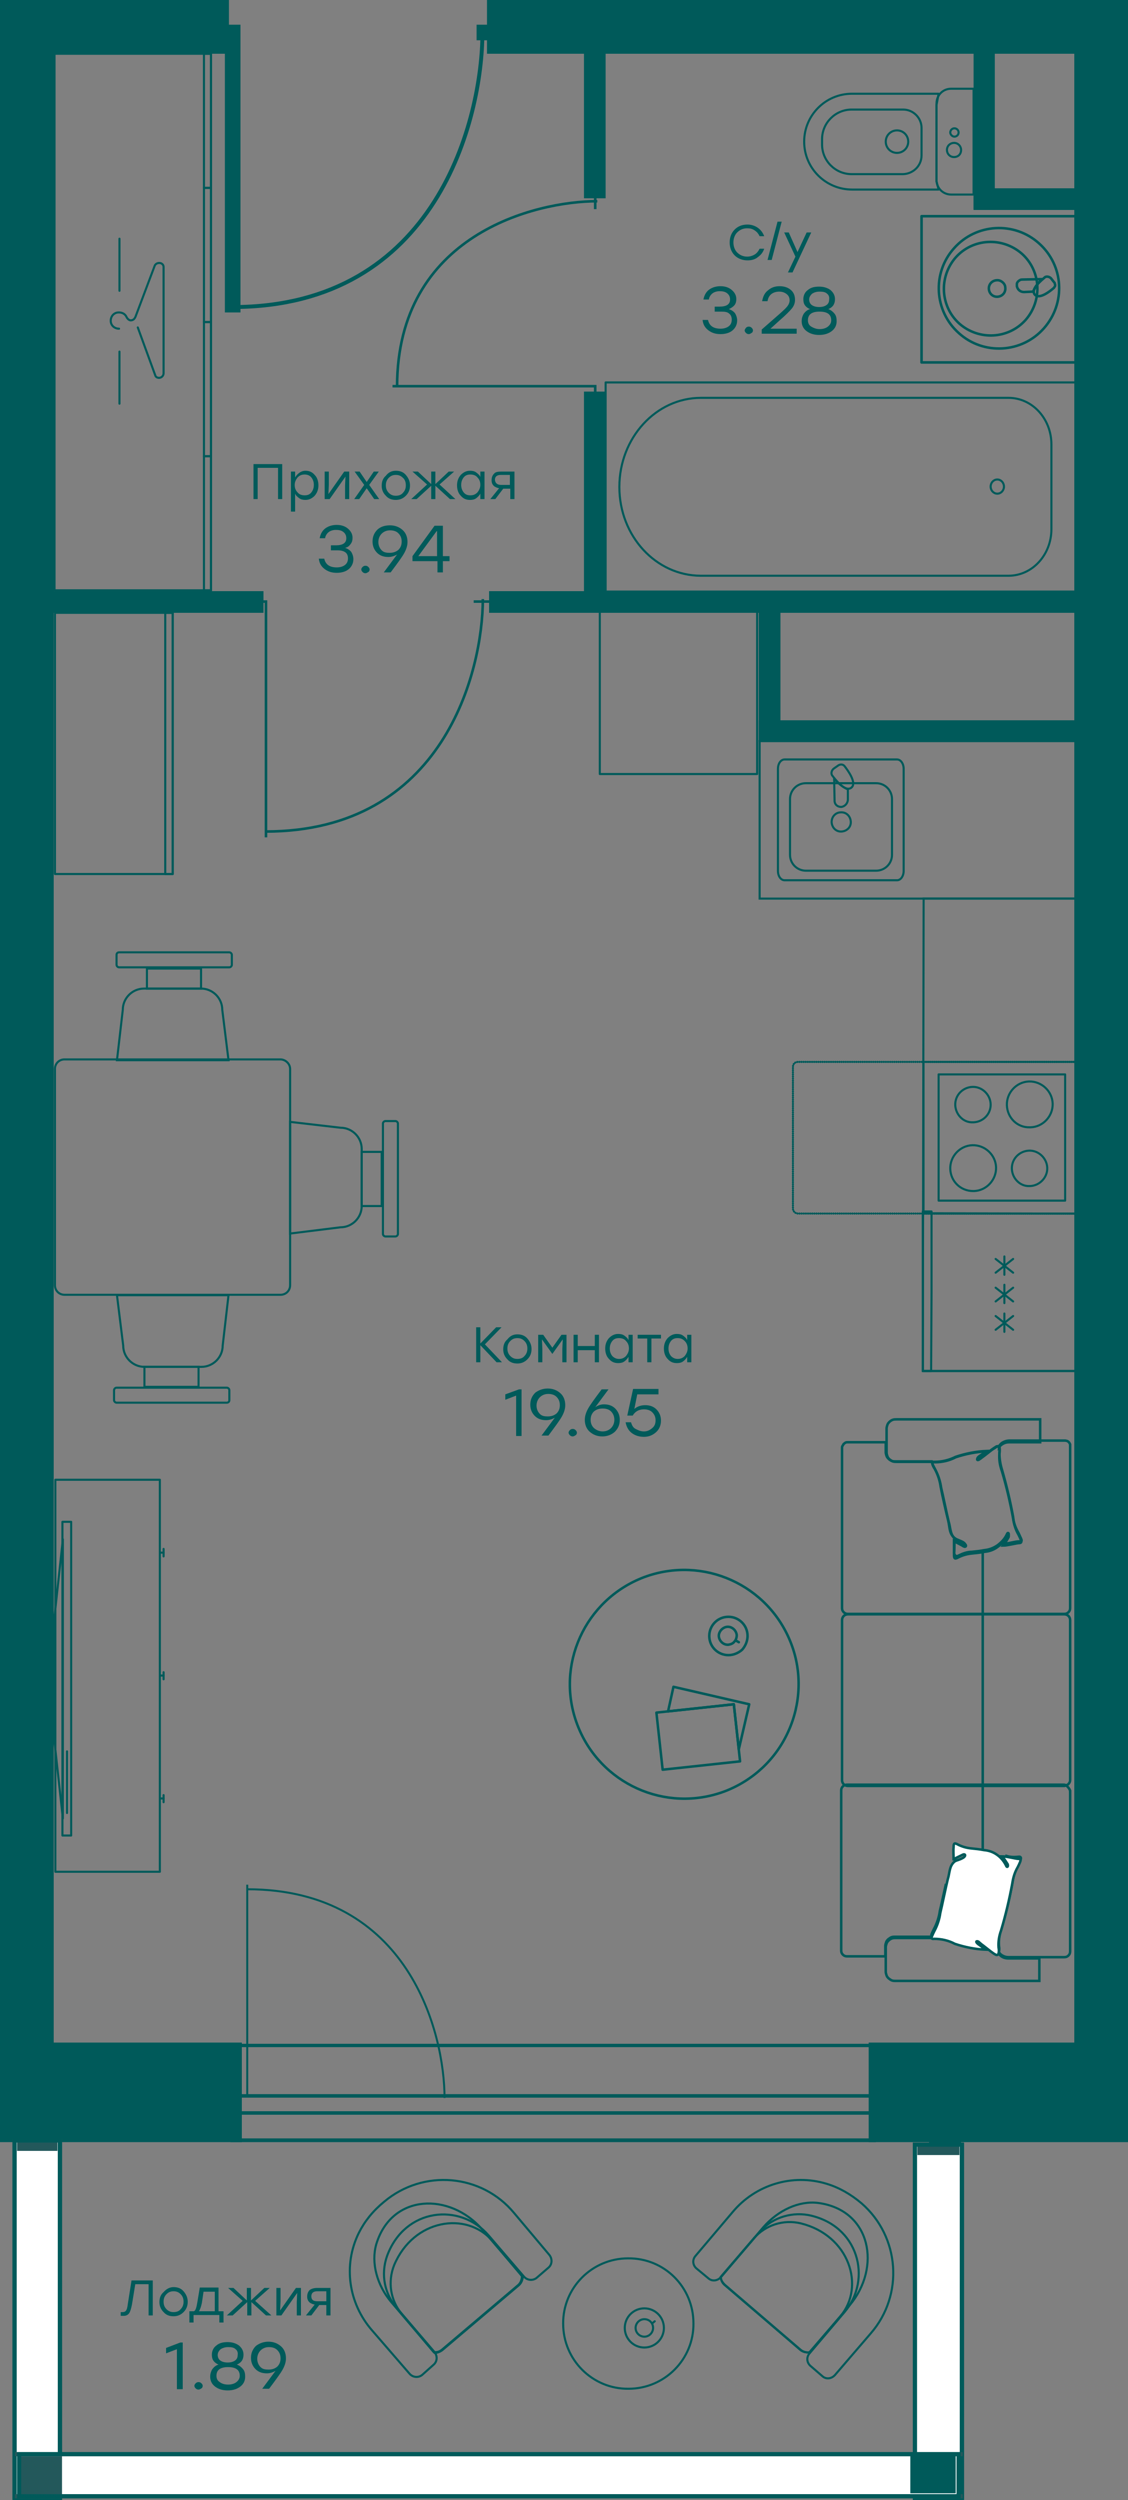 <?xml version="1.0" encoding="UTF-8" standalone="no"?>
<svg
   enable-background="new 0 0 700 700"
   viewBox="0 0 271 600.1"
   version="1.1"
   id="svg1405533"
   width="271"
   height="600.1"
   xmlns="http://www.w3.org/2000/svg"
   xmlns:svg="http://www.w3.org/2000/svg">
  <rect x="0" y="0" width="271" height="600.1" fill="#808080" stroke="none"/>
  <defs
     id="defs1405537" />
  <clipPath
     id="a">
    <path
       d="m 267.6,502.4 h 55.8 v 51.4 h -55.8 z"
       id="path1405102" />
  </clipPath>
  <clipPath
     id="b">
    <path
       d="m 308.8,96.3 h 49.4 v 52.3 h -49.4 z"
       id="path1405105" />
  </clipPath>
  <clipPath
     id="c">
    <path
       d="m 271.5,193.7 h 61.4 V 251 h -61.4 z"
       id="path1405108" />
  </clipPath>
  <g
     fill="#005a5a"
     id="g1405143"
     transform="translate(-214.5,-50)">
    <path
       d="m 214.5,540.3 h 58.1 v 23.9 h -58.1 z"
       id="path1405111" />
    <path
       d="m 423.2,540.3 h 62.3 v 23.9 h -62.3 z"
       id="path1405113" />
    <path
       d="m 331.5,50 h 154 v 12.9 h -154 z"
       id="path1405115" />
    <path
       d="m 214.5,56.9 h 12.9 v 491.8 h -12.9 z"
       id="path1405117" />
    <path
       d="m 396.8,222.9 h 76.1 v 5.2 h -76.1 z"
       id="path1405119" />
    <path
       d="m 221.6,191.9 h 56.2 v 5.2 h -56.2 z"
       id="path1405121" />
    <path
       d="m 354.8,144 h 5.2 v 50.5 h -5.2 z"
       id="path1405123" />
    <path
       d="m 354.8,58 h 5.2 v 39.6 h -5.2 z"
       id="path1405125" />
    <path
       d="m 448.4,55.7 h 5.1 v 44.6 h -5.1 z"
       id="path1405127" />
    <path
       d="m 448.4,95.2 h 30.4 v 5.2 h -30.4 z"
       id="path1405129" />
    <path
       d="m 472.6,56.9 h 12.9 v 491.8 h -12.9 z"
       id="path1405131" />
    <path
       d="m 214.5,50 h 55 v 12.9 h -55 z"
       id="path1405133" />
    <path
       d="m 437.7,544.2 h 7.7 v 26.4 h -7.7 z"
       id="path1405135" />
    <path
       d="m 437.7,622.3 h 7.7 V 650 h -7.7 z"
       id="path1405137" />
    <path
       d="M 396.8,193.8 H 402 V 228 h -5.2 z"
       id="path1405139" />
    <path
       d="m 332,191.9 h 149.6 v 5.2 H 332 Z"
       id="path1405141" />
  </g>
  <g
     fill="none"
     stroke="#005a5a"
     id="g1405271"
     transform="translate(-214.5,-50)">
    <g
       stroke-linejoin="round"
       id="g1405233">
      <g
         stroke-linecap="round"
         id="g1405229">
        <g
           stroke-width="0.5"
           id="g1405213">
          <path
             d="M 360,141.8 H 472.9 V 192 H 360 Z"
             id="path1405145" />
          <path
             d="m 382.9,188.2 h 73.9 c 5.7,0 10.3,-5 10.3,-11.2 v -20.3 c 0,-6.2 -4.6,-11.2 -10.3,-11.2 h -73.9 c -10.8,0 -19.6,9.6 -19.6,21.4 0,11.8 8.8,21.3 19.6,21.3 z"
             id="path1405147" />
          <ellipse
             cx="454.1"
             cy="166.8"
             rx="1.6"
             ry="1.7"
             id="ellipse1405149" />
          <path
             d="M 448.4,96.7 V 71.3 H 443 c -2,0 -3.5,1.6 -3.5,3.5 v 18.4 c 0,2 1.6,3.5 3.5,3.5 z"
             id="path1405151" />
          <path
             d="m 440,95.5 -0.5,-1.9 V 75.2 l 0.5,-2.7 h -20.8 c -6.4,0 -11.5,5.2 -11.5,11.5 0,6.4 5.2,11.5 11.5,11.5 z"
             id="path1405153" />
          <path
             d="m 435.9,87.3 v -6.6 c 0,-2.4 -2,-4.4 -4.4,-4.4 h -12.4 c -3.9,0 -7.1,3.2 -7.1,7.1 v 1.3 c 0,3.9 3.2,7.1 7.1,7.1 h 12.4 c 2.4,-0.1 4.4,-2 4.4,-4.5 z"
             id="path1405155" />
          <path
             d="m 432.7,84 c 0,-1.5 -1.2,-2.7 -2.7,-2.7 -1.5,0 -2.7,1.2 -2.7,2.7 0,1.5 1.2,2.7 2.7,2.7 1.5,0 2.7,-1.2 2.7,-2.7 z"
             id="path1405157" />
          <path
             d="m 445.4,86 c 0,-0.9 -0.7,-1.7 -1.7,-1.7 -0.9,0 -1.7,0.7 -1.7,1.7 0,0.9 0.7,1.7 1.7,1.7 1,0 1.7,-0.7 1.7,-1.7 z"
             id="path1405159" />
          <path
             d="m 444.8,81.8 c 0,-0.6 -0.5,-1 -1,-1 -0.6,0 -1,0.5 -1,1 0,0.5 0.5,1 1,1 0.5,0 1,-0.4 1,-1 z"
             id="path1405161" />
          <path
             d="M 265.2,191.7 H 227.6 V 178.3 76.3 62.9 h 37.6 v 13.4 102 z"
             id="path1405163" />
          <path
             d="m 265.2,191.7 h -1.7 v -3.3 -25.5 -3.4 h 1.7 v 3.4 25.5 z"
             id="path1405165" />
          <path
             d="m 265.2,127.3 h -1.7 v 3.4 25.5 3.3 h 1.7 v -3.3 -25.5 z"
             id="path1405167" />
          <path
             d="m 265.2,95.1 h -1.7 v 3.3 25.5 3.4 h 1.7 v -3.4 -25.5 z"
             id="path1405169" />
          <path
             d="m 265.2,62.9 h -1.7 v 3.3 25.5 3.4 h 1.7 V 91.7 66.2 Z"
             id="path1405171" />
          <path
             d="m 243.1,128.9 c -1.1,0 -2,-0.8 -2,-1.9 0,-1.1 0.8,-2 1.9,-2 h 0.1 c 0.8,0 1.5,0.4 1.8,1.1 0.2,0.4 0.6,0.8 1,0.8 0.4,0 0.8,-0.2 1,-0.6 0.1,-0.1 0.2,-0.4 0.2,-0.4 l 4.6,-12.2 c 0.3,-0.5 0.9,-0.7 1.5,-0.5 0.4,0.2 0.6,0.5 0.6,0.9 v 25.5 c 0,0.6 -0.5,1.1 -1.1,1.1 -0.4,0 -0.8,-0.2 -0.9,-0.6 l -4.2,-11.5"
             id="path1405173" />
          <path
             d="M 243.2,119.8 V 107.3"
             id="path1405175" />
          <path
             d="M 243.2,146.9 V 134.4"
             id="path1405177" />
          <path
             d="m 227.8,405.2 h 25.1 v 94.1 h -25.1 z"
             id="path1405179" />
          <path
             d="m 253.8,482.6 v -1.7"
             id="path1405181" />
          <path
             d="m 252.9,481.7 h 0.9"
             id="path1405183" />
          <path
             d="m 253.8,453.1 v -1.7"
             id="path1405185" />
          <path
             d="m 252.9,452.2 h 0.9"
             id="path1405187" />
          <path
             d="m 253.8,423.6 v -1.8"
             id="path1405189" />
          <path
             d="m 252.9,422.7 h 0.9"
             id="path1405191" />
          <path
             d="m 229.5,415.3 h 2.1 v 75.3 h -2.1 z"
             id="path1405193" />
          <path
             d="m 227.4,439.9 v 26.4 l 2.2,20.2 v -67 z"
             id="path1405195" />
          <path
             d="m 230.6,470.4 v 14.8"
             id="path1405197" />
          <path
             d="m 365.4,592.1 c -8.7,0 -15.7,7.1 -15.6,15.7 0,8.7 7.1,15.7 15.7,15.6 8.7,0 15.7,-7.1 15.6,-15.7 0,-8.7 -7,-15.7 -15.7,-15.6 z"
             id="path1405199" />
          <path
             d="m 369.3,604.1 c -2.6,0 -4.7,2.1 -4.7,4.7 0,2.6 2.1,4.7 4.7,4.7 2.6,0 4.7,-2.1 4.7,-4.7 0,-2.6 -2.1,-4.7 -4.7,-4.7 z"
             id="path1405201" />
          <path
             d="m 369.3,606.7 c -1.2,0 -2.1,1 -2.1,2.1 0,1.2 1,2.1 2.1,2.1 1.2,0 2.1,-1 2.1,-2.1 0,-1.2 -0.9,-2.1 -2.1,-2.1 z"
             id="path1405203" />
          <path
             d="m 371.2,607.7 0.6,-0.5"
             id="path1405205" />
          <path
             d="m 418.6,603.4 c 7.7,-9.1 5.2,-22.9 -7.5,-24.6 -4.7,-0.6 -9.7,1.8 -13.2,5.8 l -10.2,12 c 0,0.7 0.3,1.4 0.9,1.9 l 18.2,15.6 c 0.6,0.5 1.5,0.7 2.3,0.5 z"
             id="path1405207" />
          <path
             d="m 416.4,606 c 6,-7.1 2.2,-19.4 -9.5,-22.3 -4.2,-1 -8.5,0.4 -11.3,3.6 l -8,9.3 c 0.1,0.7 0.5,1.3 1,1.8 l 18.2,15.6 c 0.6,0.5 1.3,0.7 2.1,0.7 z"
             id="path1405209" />
          <path
             d="m 413.1,574.2 c -8.2,-2.5 -17.1,0.2 -22.6,6.8 l -8.9,10.5 c -0.8,0.9 -0.7,2.2 0.2,3 l 2.9,2.4 c 0.9,0.8 2.2,0.6 3,-0.3 l 8.9,-10.4 c 2.9,-3.6 7.5,-5.3 12.1,-4.5 12.1,2.4 15.4,15.4 8.7,23.3 l -8.4,9.9 c -0.8,0.9 -0.7,2.2 0.2,3 l 2.9,2.5 c 0.9,0.8 2.2,0.6 3,-0.3 l 8.6,-10 c 8,-9.2 7,-23.2 -2.2,-31.2 -2.6,-2.2 -5.4,-3.8 -8.4,-4.7 z"
             id="path1405211" />
        </g>
        <g
           stroke-width="0.6"
           id="g1405225">
          <path
             d="m 465.3,128.8 c -5.3,6 -14.5,6.5 -20.4,1.2 -6,-5.3 -6.5,-14.5 -1.2,-20.4 5.3,-6 14.5,-6.5 20.4,-1.2 6,5.3 6.5,14.4 1.2,20.4 z"
             id="path1405215" />
          <path
             d="m 460.9,126.8 c -4.1,4.6 -11.2,5 -15.9,0.9 -4.6,-4.1 -5,-11.2 -0.9,-15.9 4.1,-4.6 11.2,-5 15.9,-0.9 4.6,4.1 5,11.2 0.9,15.9 z"
             id="path1405217" />
          <path
             d="m 456,118.9 c 0.2,1.1 -0.5,2.1 -1.6,2.3 -1.1,0.2 -2.1,-0.5 -2.3,-1.6 -0.2,-1.1 0.5,-2.1 1.6,-2.3 0.6,-0.1 1.1,0 1.6,0.4 0.4,0.3 0.7,0.8 0.7,1.2 z"
             id="path1405219" />
          <path
             d="m 464.9,117 c -1,0.8 -1.7,1.9 -2.2,3 l -2.2,0.1 c -0.8,0 -1.5,-0.5 -1.7,-1.4 0,-0.2 0,-0.4 0,-0.6 0.1,-0.4 0.4,-0.7 0.8,-0.9 0.2,-0.1 0.4,-0.1 0.6,-0.1 z"
             id="path1405221" />
          <path
             d="m 467,116.8 0.7,0.9 c 0.1,0.1 0.2,0.2 0.2,0.3 0,0.1 0.1,0.3 0.1,0.4 0,0.1 0,0.3 -0.1,0.4 -0.1,0.1 -0.1,0.2 -0.2,0.3 -0.8,0.7 -3.5,2.9 -4.6,1.6 -1.1,-1.3 1.7,-3.5 2.5,-4.2 0.4,-0.2 1,-0.1 1.4,0.3 z"
             id="path1405223" />
        </g>
        <path
           d="m 459.3,137 h 13.6 v -35.1 h -37 V 137 Z"
           stroke-width="0.617"
           id="path1405227" />
      </g>
      <path
         d="m 358.6,235.8 h 37.8 v -39.1 h -37.8 z"
         stroke-width="0.5"
         id="path1405231" />
    </g>
    <g
       stroke-width="0.5"
       id="g1405267">
      <path
         d="M 472.9,265.7 V 227.9 H 397 v 37.8 h 37.8 z"
         stroke-miterlimit="22.926"
         id="path1405235" />
      <path
         d="m 436.2,379.1 h 37.3 l 0.2,-113.4 h -37.3 z"
         stroke-miterlimit="22.926"
         id="path1405237" />
      <g
         stroke-linecap="round"
         id="g1405265">
        <g
           stroke-linejoin="round"
           id="g1405249">
          <path
             d="m 440,307.9 h 30.4 v 30.3 H 440 Z"
             id="path1405239" />
          <path
             d="m 457.6,330.6 c -0.1,-2.4 1.8,-4.3 4.1,-4.4 2.3,-0.1 4.3,1.8 4.4,4.1 0.1,2.3 -1.8,4.3 -4.1,4.4 -0.1,0 -0.1,0 -0.2,0 -2.2,0.1 -4.1,-1.8 -4.2,-4.1 z"
             id="path1405241" />
          <path
             d="m 442.8,330.6 c -0.1,-3 2.3,-5.6 5.3,-5.7 3,-0.1 5.6,2.3 5.7,5.3 0.1,3 -2.3,5.6 -5.3,5.7 -0.1,0 -0.1,0 -0.2,0 -3,0 -5.4,-2.3 -5.5,-5.3 z"
             id="path1405243" />
          <path
             d="m 456.4,315.3 c -0.1,-3 2.3,-5.6 5.3,-5.7 3,-0.1 5.6,2.3 5.7,5.3 0.1,3 -2.3,5.6 -5.3,5.7 -0.1,0 -0.1,0 -0.2,0 -3,0.1 -5.4,-2.3 -5.5,-5.3 z"
             id="path1405245" />
          <path
             d="m 444,315.3 c -0.1,-2.4 1.8,-4.3 4.1,-4.4 2.3,-0.1 4.3,1.8 4.4,4.1 0.1,2.4 -1.8,4.3 -4.1,4.4 -0.1,0 -0.1,0 -0.2,0 -2.2,0.1 -4.1,-1.8 -4.2,-4.1 z"
             id="path1405247" />
        </g>
        <path
           d="m 473.5,304.9 h -67.3 c -0.7,0 -1.2,0.5 -1.2,1.2 v 34 c 0,0.7 0.6,1.2 1.2,1.2 h 67.5"
           stroke-dasharray="0.046, 0.461"
           stroke-miterlimit="10"
           id="path1405251" />
        <g
           stroke-linejoin="round"
           id="g1405263">
          <path
             d="m 403,261.3 h 27 c 0.9,0 1.6,-1 1.6,-2.2 v -24.6 c 0,-1.2 -0.7,-2.2 -1.6,-2.2 h -27 c -0.9,0 -1.6,1 -1.6,2.2 v 24.6 c 0,1.2 0.7,2.2 1.6,2.2 z"
             id="path1405253" />
          <path
             d="M 408.1,259 H 425 c 2.1,0 3.8,-1.7 3.8,-3.8 v -13.4 c 0,-2.1 -1.7,-3.8 -3.8,-3.8 h -16.9 c -2.1,0 -3.8,1.7 -3.8,3.8 v 13.4 c 0,2.1 1.7,3.8 3.8,3.8 z"
             id="path1405255" />
          <path
             d="m 416.5,245 c 1.3,-0.1 2.3,0.9 2.4,2.2 0.1,1.3 -0.9,2.3 -2.2,2.4 -1.3,0.1 -2.3,-0.9 -2.4,-2.2 v -0.1 c 0,-1.3 1,-2.3 2.2,-2.3 z"
             id="path1405257" />
          <path
             d="m 414.9,236.9 c 0.9,1.1 2,2 3.3,2.6 v 2.4 c 0,0.9 -0.7,1.7 -1.6,1.8 -0.9,0 -1.6,-0.6 -1.6,-1.5 0,-0.1 0,-0.2 0,-0.3 z"
             id="path1405259" />
          <path
             d="m 414.8,234.5 1,-0.7 c 0.5,-0.4 1.2,-0.4 1.6,0.1 0.7,0.9 3.1,4.1 1.6,5.2 -1.5,1.1 -3.9,-2.1 -4.6,-3 -0.3,-0.5 -0.1,-1.2 0.4,-1.6 z"
             id="path1405261" />
        </g>
      </g>
    </g>
    <path
       d="m 436.4,341.2 v -36.3 h 37.2 v 36.4 z"
       stroke-linecap="round"
       stroke-linejoin="round"
       stroke-width="0.44"
       id="path1405269" />
  </g>
  <path
     d="m 219.8,514.8 h 11.3 v 84.8 h -11.3 z"
     fill="#ffffff"
     id="path1405273" />
  <g
     stroke="#23585b"
     id="g1405281"
     transform="translate(-214.5,-50)">
    <path
       d="M 445.6,650 V 564.4"
       fill="none"
       id="path1405275" />
    <path
       d="M 434.3,650 V 564.4"
       fill="none"
       id="path1405277" />
    <path
       d="m 435.4,565.2 h 9.1 v 1.6 h -9.1 z"
       fill="#23585b"
       id="path1405279" />
  </g>
  <path
     d="m 221.1,597.5 h 9.1 v 1.6 h -9.1 z"
     fill="#005a5a"
     stroke="#005a5a"
     id="path1405283" />
  <path
     d="m 219.8,514.8 h 11.3 v 84.8 h -11.3 z"
     fill="none"
     stroke="#005a5a"
     id="path1405285" />
  <path
     d="m 3.5,513.8 h 10.9 v 85.8 H 3.5 Z"
     fill="#ffffff"
     id="path1405287" />
  <g
     stroke="#23585b"
     id="g1405295"
     transform="translate(-214.5,-50)">
    <path
       d="M 228.9,650 V 563.4"
       fill="none"
       id="path1405289" />
    <path
       d="M 218,650 V 563.4"
       fill="none"
       id="path1405291" />
    <path
       d="m 219.1,564.2 h 8.7 v 1.6 h -8.7 z"
       fill="#23585b"
       id="path1405293" />
  </g>
  <path
     d="m 4.8,597.5 h 8.7 v 1.6 H 4.8 Z"
     fill="#005a5a"
     stroke="#005a5a"
     id="path1405297" />
  <path
     d="m 3.5,513.8 h 10.9 v 85.8 H 3.5 Z"
     fill="none"
     stroke="#005a5a"
     id="path1405299" />
  <path
     d="m 4.6,589.1 h 225.7 v 10.1 H 4.6 Z"
     fill="#ffffff"
     id="path1405301" />
  <g
     stroke="#23585b"
     id="g1405309"
     transform="translate(-214.5,-50)">
    <path
       d="M 445.8,639.1 H 218.1"
       fill="none"
       id="path1405303" />
    <path
       d="M 445.8,649.2 H 218.1"
       fill="none"
       id="path1405305" />
    <path
       d="m 220,640.1 h 8.9 v 8.1 H 220 Z"
       fill="#23585b"
       id="path1405307" />
  </g>
  <path
     d="m 219.2,589.9 h 9.9 v 8.1 h -9.9 z"
     fill="#005a5a"
     stroke="#005a5a"
     id="path1405311" />
  <path
     d="m 4.6,589.1 h 225.7 v 10.1 H 4.6 Z"
     fill="none"
     stroke="#005a5a"
     id="path1405313" />
  <path
     d="m 209.6,491.4 v 21.9 H 56.3 v -21.9 z m 0.8,-0.8 h -155 v 23.6 h 155 z"
     fill="#005a5a"
     id="path1405315" />
  <g
     stroke="#005a5a"
     id="g1405439"
     transform="translate(-214.5,-50)">
    <g
       fill="none"
       id="g1405435">
      <path
         d="m 269.9,557.2 h 155"
         stroke-width="0.839"
         id="path1405317" />
      <path
         d="m 269.9,553.1 h 155"
         stroke-width="0.839"
         id="path1405319" />
      <g
         clip-path="url(#a)"
         stroke-width="0.479"
         id="g1405325">
        <path
           d="m 273.9,502.4 v 50.7 H 269 m 50.2,0 h 4.2"
           id="path1405321" />
        <path
           d="m 321.3,553.6 c 0,-15.6 -8.6,-50.1 -47.4,-50.1"
           id="path1405323" />
      </g>
      <path
         d="m 263.6,57.8 h 6.8 V 125 M 334.5,57.8 H 329"
         stroke-width="3.747"
         id="path1405327" />
      <path
         d="m 330.4,57.8 c 0,20.5 -10.9,65.9 -60,65.9"
         stroke-width="0.937"
         id="path1405329" />
      <g
         clip-path="url(#b)"
         stroke-width="0.62"
         id="g1405335">
        <path
           d="m 308.8,142.7 h 48.7 v 4.6 m 0,-47.1 v -3.9"
           id="path1405331" />
        <path
           d="m 358,98.3 c -15,0 -48.1,8.1 -48.1,44.5"
           id="path1405333" />
      </g>
      <g
         clip-path="url(#c)"
         stroke-width="0.62"
         id="g1405341">
        <path
           d="m 273,194.4 h 5.4 V 251 m 54.5,-56.6 h -4.6"
           id="path1405337" />
        <path
           d="m 330.5,193.8 c 0,17.4 -9.5,55.8 -52.2,55.8"
           id="path1405339" />
      </g>
      <g
         stroke-width="0.5"
         id="g1405397">
        <g
           stroke-linejoin="round"
           id="g1405367">
          <path
             d="m 436.2,379.1 v -37.8 h 39.1 v 37.8 z"
             id="path1405343" />
          <g
             stroke-linecap="round"
             id="g1405365">
            <path
               d="m 438.2,379.1 0.1,-18.8 v -19.5 h -2.1 v 38.3 z"
               id="path1405345" />
            <path
               d="m 453.7,352.2 4.2,3.3"
               id="path1405347" />
            <path
               d="m 453.7,355.5 4.2,-3.3"
               id="path1405349" />
            <path
               d="m 455.8,356 v -4.4"
               id="path1405351" />
            <path
               d="m 453.7,359.1 4.2,3.3"
               id="path1405353" />
            <path
               d="m 453.7,362.4 4.2,-3.3"
               id="path1405355" />
            <path
               d="m 455.8,362.8 v -4.4"
               id="path1405357" />
            <path
               d="m 453.7,365.9 4.2,3.3"
               id="path1405359" />
            <path
               d="m 453.7,369.2 4.2,-3.3"
               id="path1405361" />
            <path
               d="m 455.8,369.7 v -4.4"
               id="path1405363" />
          </g>
        </g>
        <g
           stroke-miterlimit="10"
           id="g1405389">
          <path
             d="m 306.2,339.5 v -13 h -4.8 v 13 z"
             id="path1405369" />
          <path
             d="m 310.1,319.7 v 26.5 c 0,0.3 -0.3,0.6 -0.6,0.6 h -2.4 c -0.3,0 -0.6,-0.3 -0.6,-0.6 v -26.5 c 0,-0.3 0.3,-0.6 0.6,-0.6 h 2.4 c 0.3,0 0.6,0.3 0.6,0.6 z"
             id="path1405371" />
          <path
             d="m 284.2,346.1 12.1,-1.5 c 2.8,0 5.1,-2.3 5.1,-5.1 v -13.7 c 0,-2.8 -2.3,-5.1 -5.1,-5.1 l -12.1,-1.4 z"
             id="path1405373" />
          <path
             d="m 262.8,282.5 h -13 v 4.8 h 13 z"
             id="path1405375" />
          <path
             d="m 243.1,278.6 h 26.5 c 0.3,0 0.6,0.3 0.6,0.6 v 2.4 c 0,0.3 -0.3,0.6 -0.6,0.6 h -26.5 c -0.3,0 -0.6,-0.3 -0.6,-0.6 v -2.4 c 0,-0.3 0.2,-0.6 0.6,-0.6 z"
             id="path1405377" />
          <path
             d="m 249.2,382.9 h 13 v -4.8 h -13 z"
             id="path1405379" />
          <path
             d="m 269,386.7 h -26.5 c -0.3,0 -0.6,-0.3 -0.6,-0.6 v -2.4 c 0,-0.3 0.3,-0.6 0.6,-0.6 H 269 c 0.3,0 0.6,0.3 0.6,0.6 v 2.4 c 0,0.4 -0.3,0.6 -0.6,0.6 z"
             id="path1405381" />
          <path
             d="m 269.4,304.5 -1.5,-12.1 c 0,-2.8 -2.3,-5.1 -5.1,-5.1 h -13.7 c -2.8,0 -5.1,2.3 -5.1,5.1 l -1.4,12.1 z"
             id="path1405383" />
          <path
             d="m 242.6,360.9 1.5,12.1 c 0,2.8 2.3,5.1 5.1,5.1 h 13.7 c 2.8,0 5.1,-2.3 5.1,-5.1 l 1.4,-12.1 z"
             id="path1405385" />
          <path
             d="m 284.2,306.6 v 51.9 c 0,1.3 -1,2.3 -2.3,2.3 H 230 c -1.3,0 -2.3,-1 -2.3,-2.3 v -51.9 c 0,-1.3 1,-2.3 2.3,-2.3 h 52 c 1.2,0.1 2.2,1.1 2.2,2.3 z"
             id="path1405387" />
        </g>
        <g
           stroke-linecap="round"
           stroke-linejoin="round"
           id="g1405395">
          <path
             d="m 256,259.8 h -28.3 v -9.5 -43.7 -9.5 H 256 v 9.5 43.7 z"
             id="path1405391" />
          <path
             d="m 256,259.8 h -1.8 v -9.5 -43.7 -9.5 h 1.8 v 9.5 21.9 21.8 z"
             id="path1405393" />
        </g>
      </g>
      <g
         stroke-width="0.6"
         id="g1405433">
        <g
           stroke-linecap="round"
           stroke-linejoin="round"
           id="g1405411">
          <path
             d="m 388.6,480 c -14.2,5.3 -30,-1.8 -35.4,-16 -5.4,-14.2 1.8,-30 16,-35.4 14.2,-5.3 30,1.8 35.4,16 2.6,6.8 2.3,14.4 -0.7,21 -3,6.7 -8.5,11.8 -15.3,14.4 z"
             id="path1405399" />
          <path
             d="m 390.8,459.1 1.2,10.8 2.5,-10.8 -18.2,-4.2 -1.3,5.9 z"
             id="path1405401" />
          <path
             d="m 390.8,459.1 1.5,13.7 -18.6,2 -1.5,-13.7 z"
             id="path1405403" />
          <path
             d="m 389.5,447.3 c -2.5,0 -4.6,-2 -4.6,-4.6 0,-2.5 2,-4.6 4.6,-4.6 2.5,0 4.6,2 4.6,4.6 0,1.2 -0.5,2.4 -1.3,3.3 -0.9,0.8 -2.1,1.3 -3.3,1.3 z"
             id="path1405405" />
          <path
             d="m 389.5,444.8 c -1.2,0.1 -2.2,-0.9 -2.3,-2 -0.1,-1.1 0.9,-2.2 2,-2.3 1.2,-0.1 2.2,0.9 2.3,2 0,0.6 -0.2,1.2 -0.6,1.6 -0.3,0.4 -0.8,0.6 -1.4,0.7 z"
             id="path1405407" />
          <path
             d="m 391.3,443.8 0.7,0.4"
             id="path1405409" />
        </g>
        <g
           stroke-miterlimit="10"
           id="g1405431">
          <path
             d="m 450.6,422.5 v 15"
             id="path1405413" />
          <path
             d="m 464.3,396.2 h -7.4 c -0.5,0 -0.9,0.1 -1.3,0.3 -0.4,0.2 -0.8,0.5 -1.1,0.9 0,-0.3 -0.3,-0.3 -0.6,-0.2 -0.3,0.2 -0.8,0.5 -1.2,0.8 -0.7,0.6 -1.4,1.1 -2.2,1.7 -0.2,0.2 -0.5,0.4 -0.7,0.5 -0.2,0.2 -1.2,0 0.5,-1 l 1.2,-0.9 c -2.5,0.1 -5,0.6 -7.4,1.4 -1.6,0.8 -3.3,1.2 -5,1.2 -0.1,0 -0.2,0 -0.3,0 h -8.9 c -0.3,0 -0.6,0 -0.9,-0.1 -0.3,-0.1 -0.5,-0.3 -0.8,-0.5 -0.2,-0.2 -0.4,-0.4 -0.5,-0.7 -0.1,-0.3 -0.2,-0.6 -0.2,-0.9 v -5.8 c 0,-0.3 0.1,-0.6 0.2,-0.9 0.1,-0.3 0.3,-0.5 0.5,-0.7 0.2,-0.2 0.5,-0.4 0.8,-0.5 0.3,-0.1 0.6,-0.1 0.9,-0.1 h 34.5 v 5.5 z"
             id="path1405415" />
          <path
             d="M 471.6,397.6 V 436 c 0,0.4 -0.1,0.7 -0.4,1 -0.3,0.3 -0.6,0.4 -1,0.4 h -52 c -0.4,0 -0.7,-0.1 -1,-0.4 -0.3,-0.3 -0.4,-0.6 -0.4,-1 v -38.4 c 0,-0.2 0,-0.4 0.1,-0.5 0.1,-0.2 0.2,-0.3 0.3,-0.5 0.1,-0.1 0.3,-0.2 0.4,-0.3 0.2,-0.1 0.3,-0.1 0.5,-0.1 h 9.2 v 2.4 c 0,0.3 0.1,0.6 0.2,0.9 0.1,0.3 0.3,0.5 0.5,0.7 0.2,0.2 0.5,0.4 0.8,0.5 0.3,0.1 0.6,0.1 0.9,0.1 h 8.9 c -0.2,0 -0.2,0.3 -0.1,0.6 0.1,0.4 0.3,0.8 0.6,1.2 0.7,1.3 1.2,2.8 1.4,4.3 0.3,1.7 1.4,6.5 1.8,8.1 0.4,1.6 0.2,3.3 1.7,4.3 0.4,0.3 1.2,0.5 1.9,0.9 0.7,0.4 0.7,1.2 0,0.8 -0.7,-0.4 -1.4,-0.8 -2.2,-1.2 v 3 c 0,0 0.2,1.1 1.1,0.6 1,-0.5 2.1,-0.9 3.2,-0.9 1,-0.1 2,-0.2 3,-0.4 1.1,-0.1 2.2,-0.5 3.2,-1.2 0.9,-0.7 1.7,-1.5 2.2,-2.6 0.2,-0.6 0.6,-0.3 0.4,0.3 -0.4,0.7 -0.8,1.3 -1.3,2 0.9,0 2.9,-0.6 3.8,-0.6 0.8,0 0.7,-0.2 0.5,-0.7 -0.2,-0.4 -0.4,-0.9 -0.6,-1.3 -0.7,-1.2 -1.2,-2.5 -1.3,-3.9 -0.7,-3.8 -1.6,-7.6 -2.7,-11.4 -0.4,-1.3 -0.6,-2.7 -0.6,-4.1 0.1,-0.5 0.1,-1 0,-1.4 0,-0.1 0,-0.1 0,-0.2 0.3,-0.4 0.6,-0.7 1.1,-0.9 0.4,-0.2 0.9,-0.3 1.3,-0.3 h 13.4 c 0.2,0 0.4,0.1 0.5,0.1 0.2,0.1 0.3,0.2 0.4,0.3 0.1,0.1 0.2,0.3 0.3,0.5 z"
             id="path1405417" />
          <path
             d="m 471.6,477.3 v -38.4 c 0,-0.8 -0.6,-1.4 -1.4,-1.4 h -52 c -0.8,0 -1.4,0.6 -1.4,1.4 v 38.4 c 0,0.8 0.6,1.4 1.4,1.4 h 52 c 0.8,-0.1 1.4,-0.7 1.4,-1.4 z"
             id="path1405419" />
          <path
             d="m 450.6,437.4 v 41.2"
             id="path1405421" />
          <path
             d="m 450.6,478.6 v 19.8"
             id="path1405423" />
          <path
             d="m 439,515.3 c 1.7,0 3.5,0.4 5,1.2 2.4,0.8 4.9,1.3 7.4,1.4 l -1.2,-0.9 c -1.7,-1.1 -0.9,-1.3 -0.5,-1 l 0.7,0.6 c 0.7,0.5 1.4,1.1 2.2,1.7 0.4,0.3 0.8,0.6 1.2,0.8 0.3,0.2 0.6,0 0.6,-0.2 0.3,0.4 0.6,0.7 1,0.9 0.4,0.2 0.9,0.3 1.3,0.3 h 7.5 v 5.4 h -34.5 c -0.3,0 -0.6,0 -0.9,-0.1 -0.3,-0.1 -0.5,-0.3 -0.8,-0.5 -0.2,-0.2 -0.4,-0.4 -0.5,-0.7 -0.1,-0.3 -0.2,-0.6 -0.2,-0.9 v -5.9 c 0,-0.3 0.1,-0.6 0.2,-0.9 0.1,-0.3 0.3,-0.5 0.5,-0.7 0.2,-0.2 0.5,-0.4 0.8,-0.5 0.3,-0.1 0.6,-0.1 0.9,-0.1 h 8.8 c 0.2,0 0.4,0.1 0.5,0.1 z"
             id="path1405425" />
          <path
             d="m 471.6,480 v 38.4 c 0,0.4 -0.1,0.7 -0.4,1 -0.3,0.3 -0.6,0.4 -1,0.4 h -13.4 c -0.5,0 -0.9,-0.1 -1.3,-0.3 -0.4,-0.2 -0.8,-0.5 -1,-0.9 v -0.1 c 0.1,-0.5 0.1,-0.9 0,-1.4 -0.1,-1.4 0.1,-2.7 0.6,-4.1 1.1,-3.7 2,-7.5 2.7,-11.4 0.2,-1.4 0.6,-2.7 1.3,-3.9 0.2,-0.4 0.5,-0.8 0.6,-1.3 0.2,-0.5 0,-0.8 -0.5,-0.7 -1,0.1 -1.9,0.1 -2.9,-0.2 -0.4,1.8 -0.9,3.4 -1.3,4.6 -0.4,1.3 -0.6,2.7 -0.6,4.1 0.1,0.5 0.1,0.9 0,1.4 0,0.4 -0.3,0.5 -0.7,0.3 -0.4,-0.2 -0.8,-0.5 -1.2,-0.8 -0.7,-0.5 -1.4,-1.1 -2.2,-1.7 l -0.7,-0.6 c -0.5,-0.3 -1.2,0 0.5,1 l 1.2,0.9 c -2.5,-0.1 -5,-0.6 -7.4,-1.4 -0.7,-0.3 -1.4,-0.6 -2.2,-0.8 -0.5,2.2 -1.1,5 -1.4,6.2 -0.2,1.5 -0.7,3 -1.4,4.3 -0.2,0.4 -0.4,0.8 -0.6,1.3 -0.1,0.3 0,0.5 0,0.6 h -8.7 c -0.3,0 -0.6,0 -0.9,0.1 -0.3,0.1 -0.5,0.3 -0.8,0.5 -0.2,0.2 -0.4,0.4 -0.5,0.7 -0.1,0.3 -0.2,0.6 -0.2,0.9 v 2.5 H 418 c -0.4,0 -0.7,-0.1 -1,-0.4 -0.3,-0.3 -0.4,-0.6 -0.4,-1 v -38.4 c 0,-0.4 0.1,-0.7 0.4,-1 0.3,-0.3 0.6,-0.4 1,-0.4 h 52 c 0.4,0 0.7,0.1 0.9,0.4 0.5,0.5 0.7,0.9 0.7,1.2 z"
             id="path1405427" />
          <path
             d="m 443.8,420 c 0.7,0.4 1.6,0.8 2.2,1.2 0.6,0.3 0.9,-0.3 0,-0.8 -0.9,-0.5 -1.4,-0.6 -1.9,-0.9 -1.4,-1.1 -1.2,-2.7 -1.7,-4.3 -0.4,-1.6 -1.4,-6.5 -1.8,-8.1 -0.2,-1.5 -0.7,-3 -1.4,-4.3 -0.2,-0.4 -0.4,-0.8 -0.6,-1.2 -0.2,-0.5 0,-0.7 0.5,-0.6 1.8,0 3.5,-0.4 5,-1.2 2.4,-0.8 4.9,-1.3 7.4,-1.4 l -1.2,0.9 c -1.7,1.1 -0.9,1.4 -0.5,1 0.5,-0.3 0.5,-0.4 0.7,-0.5 0.7,-0.5 1.4,-1.1 2.2,-1.7 0.4,-0.3 0.8,-0.5 1.2,-0.8 0.4,-0.3 0.6,0 0.7,0.3 0.1,0.5 0.1,1 0,1.4 -0.1,1.4 0.1,2.7 0.6,4.1 1.1,3.7 2,7.5 2.7,11.4 0.2,1.4 0.6,2.7 1.3,3.9 0.2,0.4 0.4,0.8 0.6,1.3 0.2,0.5 0,0.7 -0.5,0.7 -0.5,0 -2.8,0.6 -3.8,0.6 0.5,-0.6 0.9,-1.3 1.3,-2 0.2,-0.6 -0.2,-0.9 -0.4,-0.3 -0.5,1 -1.2,1.9 -2.2,2.6 -0.9,0.7 -2,1.1 -3.2,1.2 -1,0.2 -2,0.3 -3,0.4 -1.1,0.1 -2.2,0.4 -3.2,0.9 -0.9,0.5 -1.1,0.4 -1.1,-0.6 0.1,-1.1 0.1,-2.3 0.1,-3.2 z"
             id="path1405429" />
        </g>
      </g>
    </g>
    <path
       d="m 443.6,496.3 c 0.7,-0.4 1.6,-0.8 2.2,-1.1 0.6,-0.3 0.9,0.3 0,0.8 -0.9,0.5 -1.4,0.5 -1.9,0.8 -1.4,1.1 -1.2,2.8 -1.7,4.3 -0.4,1.6 -1.4,6.5 -1.8,8.1 -0.2,1.5 -0.7,3 -1.4,4.3 -0.2,0.4 -0.4,0.8 -0.6,1.3 -0.2,0.5 0,0.7 0.5,0.6 1.8,0 3.5,0.4 5,1.2 2.4,0.8 4.9,1.3 7.4,1.4 l -1.2,-0.9 c -1.7,-1.1 -0.9,-1.3 -0.5,-1 l 0.7,0.6 c 0.7,0.5 1.4,1.1 2.2,1.7 0.4,0.3 0.8,0.6 1.2,0.8 0.4,0.2 0.6,0 0.7,-0.3 0.1,-0.5 0.1,-0.9 0,-1.4 -0.1,-1.4 0.1,-2.7 0.6,-4.1 1.1,-3.7 2,-7.5 2.7,-11.3 0.2,-1.4 0.6,-2.7 1.3,-3.9 0.2,-0.4 0.4,-0.8 0.6,-1.3 0.2,-0.5 0,-0.7 -0.5,-0.7 -0.5,0 -2.8,-0.6 -3.8,-0.6 0.5,0.6 0.9,1.3 1.3,1.9 0.2,0.6 -0.2,0.9 -0.4,0.3 -0.5,-1 -1.2,-1.9 -2.2,-2.6 -1,-0.7 -2,-1 -3.1,-1.1 -1,-0.2 -2,-0.3 -3,-0.4 -1.1,-0.1 -2.2,-0.4 -3.2,-0.9 -0.9,-0.5 -1.1,-0.4 -1.1,0.6 -0.1,0.8 0,1.9 0,2.9 z"
       fill="#ffffff"
       stroke-miterlimit="10"
       stroke-width="0.6"
       id="path1405437" />
  </g>
  <g
     fill="#005a5a"
     id="g1405523"
     transform="translate(-214.5,-50)">
    <path
       d="m 257.8,612.3 h 0.6 v 11.2 H 257 v -9.6 l -2.6,1 v -1.3 z"
       id="path1405441" />
    <path
       d="m 261.5,622.1 c 0.2,-0.2 0.4,-0.3 0.7,-0.3 0.3,0 0.5,0.1 0.7,0.3 0.2,0.2 0.3,0.4 0.3,0.6 0,0.2 -0.1,0.5 -0.3,0.6 -0.2,0.1 -0.4,0.3 -0.7,0.3 -0.3,0 -0.5,-0.1 -0.7,-0.3 -0.2,-0.2 -0.3,-0.4 -0.3,-0.6 0,-0.2 0.1,-0.4 0.3,-0.6 z"
       id="path1405443" />
    <path
       d="m 271.4,617.6 c 0.6,0.2 1.1,0.6 1.5,1.1 0.4,0.5 0.5,1.1 0.5,1.8 0,1 -0.4,1.8 -1.2,2.4 -0.8,0.6 -1.8,0.9 -3,0.9 -1.2,0 -2.2,-0.3 -3,-0.9 -0.8,-0.6 -1.2,-1.4 -1.2,-2.4 0,-0.7 0.2,-1.3 0.5,-1.8 0.4,-0.5 0.8,-0.9 1.5,-1.1 -0.5,-0.2 -0.9,-0.5 -1.2,-0.9 -0.3,-0.4 -0.4,-0.9 -0.4,-1.5 0,-0.9 0.4,-1.7 1.1,-2.2 0.7,-0.6 1.6,-0.8 2.7,-0.8 1.1,0 2,0.3 2.7,0.8 0.7,0.6 1.1,1.3 1.1,2.2 0,0.6 -0.1,1 -0.4,1.5 -0.3,0.4 -0.7,0.7 -1.2,0.9 z m -2.1,4.8 c 0.8,0 1.5,-0.2 2,-0.6 0.5,-0.4 0.8,-0.9 0.8,-1.5 0,-1.4 -0.9,-2.1 -2.8,-2.1 -1.9,0 -2.8,0.7 -2.8,2.1 0,0.7 0.3,1.2 0.8,1.5 0.5,0.4 1.2,0.6 2,0.6 z m 1.8,-8.5 c -0.4,-0.4 -1,-0.5 -1.8,-0.5 -0.7,0 -1.3,0.2 -1.8,0.5 -0.4,0.4 -0.7,0.8 -0.7,1.4 0,0.5 0.2,1 0.6,1.3 0.4,0.3 1,0.5 1.8,0.5 0.8,0 1.4,-0.2 1.8,-0.5 0.4,-0.3 0.6,-0.7 0.6,-1.3 0.1,-0.6 -0.1,-1.1 -0.5,-1.4 z"
       id="path1405445" />
    <path
       d="m 279,612.1 c 1.2,0 2.2,0.4 3,1.1 0.8,0.7 1.2,1.7 1.2,2.9 0,0.9 -0.3,1.8 -0.8,2.7 -0.5,0.9 -1.6,2.4 -3.1,4.4 -0.1,0.1 -0.1,0.2 -0.2,0.2 h -1.6 l 3.2,-4.3 c -0.7,0.4 -1.4,0.6 -2.1,0.6 -1.1,0 -2,-0.3 -2.7,-1 -0.7,-0.7 -1.1,-1.6 -1.1,-2.7 0,-1.2 0.4,-2.1 1.2,-2.9 0.8,-0.6 1.8,-1 3,-1 z m 0,6.7 c 0.8,0 1.5,-0.2 2.1,-0.7 0.5,-0.5 0.8,-1.1 0.8,-2 0,-0.9 -0.3,-1.5 -0.8,-2 -0.5,-0.5 -1.2,-0.7 -2,-0.7 -0.8,0 -1.5,0.3 -2,0.8 -0.5,0.5 -0.8,1.2 -0.8,2 0,0.8 0.3,1.5 0.8,2 0.5,0.5 1.1,0.6 1.9,0.6 z"
       id="path1405447" />
    <path
       d="m 246.1,597.4 h 5.1 v 8.4 h -1 v -7.5 H 247 l -0.8,4.9 c -0.2,1 -0.4,1.7 -0.7,2.1 -0.3,0.4 -0.7,0.6 -1.3,0.6 -0.3,0 -0.5,0 -0.7,0 V 605 h 0.5 c 0.3,0 0.6,-0.1 0.8,-0.4 0.2,-0.3 0.3,-0.7 0.4,-1.5 z"
       id="path1405449" />
    <path
       d="m 256.2,599 c 1,0 1.8,0.3 2.4,1 0.6,0.7 1,1.5 1,2.5 0,1 -0.3,1.8 -1,2.5 -0.7,0.7 -1.5,1 -2.4,1 -1,0 -1.8,-0.3 -2.4,-1 -0.7,-0.7 -1,-1.5 -1,-2.4 0,-1 0.3,-1.8 1,-2.4 0.7,-0.8 1.5,-1.2 2.4,-1.2 z m 1.7,1.7 c -0.5,-0.5 -1,-0.7 -1.7,-0.7 -0.7,0 -1.2,0.2 -1.7,0.7 -0.5,0.5 -0.7,1.1 -0.7,1.8 0,0.7 0.2,1.3 0.7,1.8 0.5,0.5 1,0.7 1.7,0.7 0.7,0 1.3,-0.2 1.7,-0.7 0.5,-0.5 0.7,-1.1 0.7,-1.8 0,-0.7 -0.2,-1.3 -0.7,-1.8 z"
       id="path1405451" />
    <path
       d="m 267,604.8 h 1.2 v 2.7 h -1 v -1.8 h -1.2 -5 v 1.8 h -1 v -2.7 h 1.1 c 0.4,-0.2 0.6,-0.9 0.8,-2.1 l 0.6,-3.6 h 4.5 z m -4.7,0 h 3.8 v -4.7 h -2.7 l -0.4,2.7 c -0.2,1 -0.5,1.7 -0.7,2 z"
       id="path1405453" />
    <path
       d="m 279.7,605.8 h -1.3 l -3.5,-3.2 v 3.2 h -1 v -3.2 l -3.5,3.2 H 269 l 3.8,-3.5 -3.5,-3.1 h 1.3 l 3.2,3 v -3 h 1 v 3 l 3.2,-3 h 1.3 l -3.5,3.1 z"
       id="path1405455" />
    <path
       d="m 285.6,599.2 h 1.2 v 6.6 h -1 v -3.2 l 0.1,-2.2 -3.8,5.4 h -1.2 v -6.6 h 1 v 3.2 l -0.1,2.2 z"
       id="path1405457" />
    <path
       d="m 290.7,599.2 h 3.2 v 6.6 h -1 v -2.5 h -1.7 l -1.9,2.5 H 288 l 2.1,-2.6 c -0.5,-0.1 -1,-0.3 -1.3,-0.6 -0.3,-0.3 -0.5,-0.7 -0.5,-1.3 0,-0.7 0.2,-1.2 0.6,-1.6 0.4,-0.3 1,-0.5 1.8,-0.5 z m 0.1,3.2 h 2.1 V 600 h -2.2 c -0.9,0 -1.4,0.4 -1.4,1.2 0,0.9 0.5,1.2 1.5,1.2 z"
       id="path1405459" />
    <path
       d="m 339.2,383.5 h 0.6 v 11.2 h -1.3 V 385 l -2.6,1 v -1.3 z"
       id="path1405461" />
    <path
       d="m 346.1,383.3 c 1.2,0 2.2,0.4 3,1.1 0.8,0.7 1.2,1.7 1.2,2.9 0,0.9 -0.3,1.8 -0.8,2.7 -0.5,0.9 -1.6,2.4 -3.1,4.4 -0.1,0.1 -0.1,0.2 -0.2,0.2 h -1.6 l 3.2,-4.3 c -0.7,0.4 -1.4,0.6 -2.1,0.6 -1.1,0 -2,-0.3 -2.7,-1 -0.7,-0.7 -1.1,-1.6 -1.1,-2.7 0,-1.2 0.4,-2.1 1.2,-2.9 0.8,-0.6 1.8,-1 3,-1 z m 0,6.7 c 0.8,0 1.5,-0.2 2.1,-0.7 0.5,-0.5 0.8,-1.1 0.8,-2 0,-0.9 -0.3,-1.5 -0.8,-2 -0.5,-0.5 -1.2,-0.7 -2,-0.7 -0.8,0 -1.5,0.3 -2,0.8 -0.5,0.5 -0.8,1.2 -0.8,2 0,0.8 0.3,1.5 0.8,2 0.5,0.5 1.1,0.6 1.9,0.6 z"
       id="path1405463" />
    <path
       d="m 351.4,393.3 c 0.2,-0.2 0.4,-0.3 0.7,-0.3 0.3,0 0.5,0.1 0.7,0.3 0.2,0.2 0.3,0.4 0.3,0.6 0,0.2 -0.1,0.5 -0.3,0.6 -0.2,0.1 -0.4,0.3 -0.7,0.3 -0.3,0 -0.5,-0.1 -0.7,-0.3 -0.2,-0.2 -0.3,-0.4 -0.3,-0.6 0,-0.2 0.1,-0.4 0.3,-0.6 z"
       id="path1405465" />
    <path
       d="m 359.6,387.1 c 1.1,0 2,0.3 2.7,1 0.7,0.7 1.1,1.6 1.1,2.7 0,1.2 -0.4,2.1 -1.2,2.9 -0.8,0.7 -1.8,1.1 -3,1.1 -1.2,0 -2.2,-0.4 -3,-1.1 -0.8,-0.7 -1.2,-1.7 -1.2,-2.9 0,-0.9 0.3,-1.8 0.8,-2.7 0.5,-0.9 1.6,-2.4 3.1,-4.4 0.1,-0.1 0.1,-0.2 0.2,-0.2 h 1.6 l -3.2,4.3 c 0.7,-0.5 1.4,-0.7 2.1,-0.7 z m -0.3,6.5 c 0.8,0 1.5,-0.3 2,-0.8 0.5,-0.5 0.8,-1.2 0.8,-2 0,-0.8 -0.3,-1.5 -0.8,-2 -0.5,-0.5 -1.2,-0.7 -2,-0.7 -0.8,0 -1.5,0.2 -2.1,0.7 -0.5,0.5 -0.8,1.1 -0.8,2 0,0.9 0.3,1.5 0.8,2 0.6,0.5 1.3,0.8 2.1,0.8 z"
       id="path1405467" />
    <path
       d="m 369.5,387.3 c 1.1,0 2,0.3 2.7,1 0.7,0.7 1.1,1.6 1.1,2.7 0,1.1 -0.4,2.1 -1.2,2.8 -0.8,0.7 -1.7,1.1 -2.9,1.1 -1.1,0 -2.1,-0.3 -2.9,-0.9 -0.8,-0.6 -1.3,-1.5 -1.5,-2.6 h 1.3 c 0.2,0.7 0.5,1.3 1.1,1.6 0.6,0.3 1.2,0.6 2,0.6 0.8,0 1.4,-0.3 2,-0.8 0.6,-0.5 0.8,-1.1 0.8,-1.9 0,-0.8 -0.3,-1.4 -0.8,-1.9 -0.5,-0.5 -1.2,-0.7 -2,-0.7 -1.2,0 -2.1,0.5 -2.7,1.5 h -1.3 l 1.4,-6.4 h 6.1 v 1.3 h -5.1 l -0.7,3.5 c 0.7,-0.6 1.6,-0.9 2.6,-0.9 z"
       id="path1405469" />
    <path
       d="m 335.1,377 h -1.3 l -3.9,-4.1 v 4.1 h -1 v -8.4 h 1 v 3.9 l 3.8,-3.9 h 1.3 l -4,4.1 z"
       id="path1405471" />
    <path
       d="m 338.8,370.3 c 1,0 1.8,0.3 2.4,1 0.6,0.7 1,1.5 1,2.5 0,1 -0.3,1.8 -1,2.5 -0.7,0.7 -1.5,1 -2.4,1 -1,0 -1.8,-0.3 -2.4,-1 -0.7,-0.7 -1,-1.5 -1,-2.4 0,-1 0.3,-1.8 1,-2.4 0.7,-0.9 1.5,-1.2 2.4,-1.2 z m 1.7,1.6 c -0.5,-0.5 -1,-0.7 -1.7,-0.7 -0.7,0 -1.2,0.2 -1.7,0.7 -0.5,0.5 -0.7,1.1 -0.7,1.8 0,0.7 0.2,1.3 0.7,1.8 0.5,0.5 1,0.7 1.7,0.7 0.7,0 1.3,-0.2 1.7,-0.7 0.5,-0.5 0.7,-1.1 0.7,-1.8 0,-0.7 -0.2,-1.3 -0.7,-1.8 z"
       id="path1405473" />
    <path
       d="m 349.4,370.4 h 1.2 v 6.6 h -1 v -3.2 l 0.1,-2.3 -2.5,3.5 -2.5,-3.5 0.1,2.3 v 3.2 h -1 v -6.6 h 1.2 l 2.2,3.1 z"
       id="path1405475" />
    <path
       d="m 357.4,370.4 h 1 v 6.6 h -1 v -2.9 h -4.1 v 2.9 h -1 v -6.6 h 1 v 2.7 h 4.1 z"
       id="path1405477" />
    <path
       d="m 365.5,370.4 h 1 v 6.6 h -1 v -1.3 c -0.3,0.5 -0.6,0.8 -1,1.1 -0.4,0.3 -0.9,0.4 -1.5,0.4 -0.9,0 -1.6,-0.3 -2.2,-1 -0.6,-0.6 -0.9,-1.5 -0.9,-2.5 0,-1 0.3,-1.8 0.9,-2.5 0.6,-0.6 1.3,-1 2.2,-1 0.6,0 1.1,0.1 1.5,0.4 0.4,0.3 0.8,0.6 1,1.1 z m -2.3,5.8 c 0.7,0 1.2,-0.2 1.7,-0.7 0.4,-0.5 0.7,-1.1 0.7,-1.8 0,-0.7 -0.2,-1.3 -0.7,-1.8 -0.4,-0.5 -1,-0.7 -1.7,-0.7 -0.7,0 -1.2,0.2 -1.6,0.7 -0.4,0.5 -0.6,1.1 -0.6,1.8 0,0.7 0.2,1.3 0.6,1.8 0.4,0.4 0.9,0.7 1.6,0.7 z"
       id="path1405479" />
    <path
       d="m 373.3,370.4 v 0.9 H 371 v 5.7 h -1 v -5.7 h -2.3 v -0.9 h 3.3 z"
       id="path1405481" />
    <path
       d="m 379.6,370.4 h 1 v 6.6 h -1 v -1.3 c -0.3,0.5 -0.6,0.8 -1,1.1 -0.4,0.3 -0.9,0.4 -1.5,0.4 -0.9,0 -1.6,-0.3 -2.2,-1 -0.6,-0.6 -0.9,-1.5 -0.9,-2.5 0,-1 0.3,-1.8 0.9,-2.5 0.6,-0.6 1.3,-1 2.2,-1 0.6,0 1.1,0.1 1.5,0.4 0.4,0.3 0.8,0.6 1,1.1 z m -2.3,5.8 c 0.7,0 1.2,-0.2 1.7,-0.7 0.4,-0.5 0.7,-1.1 0.7,-1.8 0,-0.7 -0.2,-1.3 -0.7,-1.8 -0.5,-0.5 -1,-0.7 -1.7,-0.7 -0.7,0 -1.2,0.2 -1.6,0.7 -0.4,0.5 -0.6,1.1 -0.6,1.8 0,0.7 0.2,1.3 0.6,1.8 0.4,0.4 0.9,0.7 1.6,0.7 z"
       id="path1405483" />
    <path
       d="m 297.4,181.5 c 0.6,0.2 1.1,0.5 1.5,1 0.3,0.5 0.5,1.1 0.5,1.7 0,1 -0.4,1.8 -1.1,2.4 -0.7,0.6 -1.7,0.9 -2.9,0.9 -1.2,0 -2.1,-0.3 -2.9,-0.9 -0.8,-0.6 -1.3,-1.4 -1.4,-2.5 h 1.3 c 0.3,1.4 1.3,2.1 3,2.1 0.8,0 1.5,-0.2 2,-0.6 0.5,-0.4 0.7,-0.9 0.7,-1.6 0,-0.6 -0.2,-1.1 -0.6,-1.4 -0.4,-0.3 -1,-0.5 -1.9,-0.5 H 294 v -1.2 h 1.2 c 1.7,0 2.5,-0.6 2.5,-1.7 0,-0.6 -0.2,-1.1 -0.7,-1.5 -0.5,-0.4 -1.1,-0.5 -1.8,-0.5 -0.7,0 -1.3,0.2 -1.7,0.5 -0.4,0.3 -0.8,0.8 -0.9,1.5 h -1.3 c 0.2,-1.1 0.7,-1.9 1.4,-2.4 0.7,-0.5 1.6,-0.8 2.7,-0.8 1.1,0 2,0.3 2.7,0.9 0.7,0.6 1.1,1.3 1.1,2.2 0,0.5 -0.1,1 -0.4,1.4 -0.4,0.6 -0.8,0.9 -1.4,1 z"
       id="path1405485" />
    <path
       d="m 301.6,186.1 c 0.2,-0.2 0.4,-0.3 0.7,-0.3 0.3,0 0.5,0.1 0.7,0.3 0.2,0.2 0.3,0.4 0.3,0.6 0,0.2 -0.1,0.5 -0.3,0.6 -0.2,0.1 -0.4,0.3 -0.7,0.3 -0.3,0 -0.5,-0.1 -0.7,-0.3 -0.2,-0.2 -0.3,-0.4 -0.3,-0.6 0,-0.2 0.1,-0.4 0.3,-0.6 z"
       id="path1405487" />
    <path
       d="m 308.2,176.1 c 1.2,0 2.2,0.4 3,1.1 0.8,0.7 1.2,1.7 1.2,2.9 0,0.9 -0.3,1.8 -0.8,2.7 -0.5,0.9 -1.6,2.4 -3.1,4.4 -0.1,0.1 -0.1,0.2 -0.2,0.2 h -1.6 l 3.2,-4.3 c -0.7,0.4 -1.4,0.6 -2.1,0.6 -1.1,0 -2,-0.3 -2.7,-1 -0.7,-0.7 -1.1,-1.6 -1.1,-2.7 0,-1.2 0.4,-2.1 1.2,-2.9 0.8,-0.7 1.8,-1 3,-1 z m -0.1,6.6 c 0.8,0 1.5,-0.2 2.1,-0.7 0.5,-0.5 0.8,-1.1 0.8,-2 0,-0.9 -0.3,-1.5 -0.8,-2 -0.5,-0.5 -1.2,-0.7 -2,-0.7 -0.8,0 -1.5,0.3 -2,0.8 -0.5,0.5 -0.8,1.2 -0.8,2 0,0.8 0.3,1.5 0.8,2 0.5,0.5 1.1,0.6 1.9,0.6 z"
       id="path1405489" />
    <path
       d="m 322.5,183.5 v 1.2 h -1.6 v 2.7 h -1.3 v -2.7 h -6 v -1.2 l 5.3,-7.3 h 2 v 7.3 z m -7.5,0 h 4.5 v -6 h -0.1 z"
       id="path1405491" />
    <path
       d="m 282.3,161.4 v 8.4 h -1 v -7.5 h -4.9 v 7.5 h -1 v -8.4 h 1 z"
       id="path1405493" />
    <path
       d="m 287.9,163 c 0.9,0 1.6,0.3 2.2,1 0.6,0.6 0.9,1.5 0.9,2.5 0,1 -0.3,1.8 -0.9,2.5 -0.6,0.6 -1.3,1 -2.2,1 -0.6,0 -1.1,-0.1 -1.5,-0.4 -0.4,-0.3 -0.8,-0.6 -1,-1.1 v 4.3 h -1 v -9.6 h 1 v 1.4 c 0.3,-0.5 0.6,-0.8 1,-1.1 0.4,-0.3 0.9,-0.5 1.5,-0.5 z m -0.2,5.9 c 0.7,0 1.2,-0.2 1.6,-0.7 0.4,-0.5 0.6,-1.1 0.6,-1.8 0,-0.7 -0.2,-1.3 -0.6,-1.8 -0.4,-0.5 -1,-0.7 -1.6,-0.7 -0.7,0 -1.2,0.2 -1.7,0.7 -0.4,0.5 -0.7,1.1 -0.7,1.8 0,0.7 0.2,1.3 0.7,1.8 0.4,0.5 1,0.7 1.7,0.7 z"
       id="path1405495" />
    <path
       d="m 297.2,163.2 h 1.2 v 6.6 h -1 v -3.2 l 0.1,-2.2 -3.8,5.4 h -1.2 v -6.6 h 1 v 3.2 l -0.1,2.2 z"
       id="path1405497" />
    <path
       d="m 305.6,169.8 h -1.2 l -1.8,-2.6 -1.8,2.6 h -1.2 l 2.4,-3.4 -2.3,-3.2 h 1.2 l 1.7,2.5 1.7,-2.5 h 1.2 l -2.3,3.2 z"
       id="path1405499" />
    <path
       d="m 309.6,163 c 1,0 1.8,0.3 2.4,1 0.6,0.7 1,1.5 1,2.5 0,1 -0.3,1.8 -1,2.5 -0.7,0.7 -1.5,1 -2.4,1 -1,0 -1.8,-0.3 -2.4,-1 -0.7,-0.7 -1,-1.5 -1,-2.4 0,-1 0.3,-1.8 1,-2.4 0.6,-0.8 1.4,-1.2 2.4,-1.2 z m 1.7,1.7 c -0.5,-0.5 -1,-0.7 -1.7,-0.7 -0.7,0 -1.2,0.2 -1.7,0.7 -0.5,0.5 -0.7,1.1 -0.7,1.8 0,0.7 0.2,1.3 0.7,1.8 0.5,0.5 1,0.7 1.7,0.7 0.7,0 1.3,-0.2 1.7,-0.7 0.5,-0.5 0.7,-1.1 0.7,-1.8 0,-0.7 -0.2,-1.4 -0.7,-1.8 z"
       id="path1405501" />
    <path
       d="m 323.9,169.8 h -1.3 l -3.5,-3.2 v 3.2 h -1 v -3.2 l -3.5,3.2 h -1.3 l 3.8,-3.5 -3.5,-3.1 h 1.3 l 3.2,3 v -3 h 1 v 3 l 3.2,-3 h 1.3 l -3.5,3.1 z"
       id="path1405503" />
    <path
       d="m 329.9,163.2 h 1 v 6.6 h -1 v -1.3 c -0.3,0.5 -0.6,0.8 -1,1.1 -0.4,0.3 -0.9,0.4 -1.5,0.4 -0.9,0 -1.6,-0.3 -2.2,-1 -0.6,-0.6 -0.9,-1.5 -0.9,-2.5 0,-1 0.3,-1.8 0.9,-2.5 0.6,-0.6 1.3,-1 2.2,-1 0.6,0 1.1,0.1 1.5,0.4 0.4,0.3 0.8,0.6 1,1.1 z m -2.4,5.7 c 0.7,0 1.2,-0.2 1.7,-0.7 0.4,-0.5 0.7,-1.1 0.7,-1.8 0,-0.7 -0.2,-1.3 -0.7,-1.8 -0.4,-0.5 -1,-0.7 -1.7,-0.7 -0.7,0 -1.2,0.2 -1.6,0.7 -0.4,0.5 -0.6,1.1 -0.6,1.8 0,0.7 0.2,1.3 0.6,1.8 0.4,0.5 0.9,0.7 1.6,0.7 z"
       id="path1405505" />
    <path
       d="m 334.9,163.2 h 3.2 v 6.6 h -1 v -2.5 h -1.7 l -1.9,2.5 h -1.2 l 2.1,-2.6 c -0.5,-0.1 -1,-0.3 -1.3,-0.6 -0.3,-0.3 -0.5,-0.7 -0.5,-1.3 0,-0.7 0.2,-1.2 0.6,-1.6 0.3,-0.4 0.9,-0.5 1.7,-0.5 z m 0,3.2 H 337 V 164 h -2.2 c -0.9,0 -1.4,0.4 -1.4,1.2 0.1,0.8 0.6,1.2 1.5,1.2 z"
       id="path1405507" />
    <path
       d="m 389.6,124.2 c 0.6,0.2 1.1,0.5 1.5,1 0.3,0.5 0.5,1.1 0.5,1.7 0,1 -0.4,1.8 -1.1,2.4 -0.7,0.6 -1.7,0.9 -2.9,0.9 -1.2,0 -2.1,-0.3 -2.9,-0.9 -0.8,-0.6 -1.3,-1.4 -1.4,-2.5 h 1.3 c 0.3,1.4 1.3,2.1 3,2.1 0.8,0 1.5,-0.2 2,-0.6 0.5,-0.4 0.7,-0.9 0.7,-1.6 0,-0.6 -0.2,-1.1 -0.6,-1.4 -0.4,-0.4 -1,-0.5 -1.9,-0.5 h -1.6 v -1.2 h 1.2 c 1.7,0 2.5,-0.6 2.5,-1.7 0,-0.6 -0.2,-1.1 -0.7,-1.5 -0.5,-0.4 -1.1,-0.5 -1.8,-0.5 -0.7,0 -1.3,0.2 -1.7,0.5 -0.4,0.3 -0.8,0.8 -0.9,1.5 h -1.3 c 0.2,-1.1 0.7,-1.9 1.4,-2.4 0.7,-0.5 1.6,-0.8 2.7,-0.8 1.1,0 2,0.3 2.7,0.9 0.7,0.6 1.1,1.3 1.1,2.2 0,0.5 -0.1,1 -0.4,1.4 -0.3,0.4 -0.9,0.8 -1.4,1 z"
       id="path1405509" />
    <path
       d="m 393.7,128.7 c 0.2,-0.2 0.4,-0.3 0.7,-0.3 0.3,0 0.5,0.1 0.7,0.3 0.2,0.2 0.3,0.4 0.3,0.6 0,0.2 -0.1,0.5 -0.3,0.6 -0.2,0.1 -0.4,0.3 -0.7,0.3 -0.3,0 -0.5,-0.1 -0.7,-0.3 -0.2,-0.2 -0.3,-0.4 -0.3,-0.6 0,-0.2 0.2,-0.4 0.3,-0.6 z"
       id="path1405511" />
    <path
       d="m 405.9,128.8 v 1.3 h -8.4 v -1 l 3.2,-2.8 c 1.5,-1.3 2.5,-2.2 2.9,-2.7 0.4,-0.5 0.6,-1 0.6,-1.5 0,-0.6 -0.2,-1.1 -0.7,-1.5 -0.5,-0.4 -1.1,-0.6 -1.8,-0.6 -0.7,0 -1.4,0.2 -1.9,0.6 -0.5,0.4 -0.8,1 -0.9,1.7 h -1.3 c 0.2,-1.1 0.6,-2 1.4,-2.6 0.8,-0.7 1.7,-1 2.8,-1 1.1,0 2,0.3 2.7,0.9 0.7,0.6 1,1.4 1,2.4 0,0.8 -0.3,1.5 -0.8,2.1 -0.5,0.6 -1.5,1.6 -3,2.9 l -2.1,1.9 h 6.3 z"
       id="path1405513" />
    <path
       d="m 413.5,124.2 c 0.6,0.2 1.1,0.6 1.5,1.1 0.4,0.5 0.5,1.1 0.5,1.8 0,1 -0.4,1.8 -1.2,2.4 -0.8,0.6 -1.8,0.9 -3,0.9 -1.2,0 -2.2,-0.3 -3,-0.9 -0.8,-0.6 -1.2,-1.4 -1.2,-2.4 0,-0.7 0.2,-1.3 0.5,-1.8 0.4,-0.5 0.8,-0.9 1.5,-1.1 -0.5,-0.2 -0.9,-0.5 -1.2,-0.9 -0.3,-0.4 -0.4,-0.9 -0.4,-1.5 0,-0.9 0.4,-1.7 1.1,-2.2 0.7,-0.6 1.6,-0.8 2.7,-0.8 1.1,0 2,0.3 2.7,0.8 0.7,0.6 1.1,1.3 1.1,2.2 0,0.6 -0.1,1 -0.4,1.5 -0.3,0.4 -0.7,0.7 -1.2,0.9 z m -2.1,4.8 c 0.8,0 1.5,-0.2 2,-0.6 0.5,-0.4 0.8,-0.9 0.8,-1.5 0,-1.4 -0.9,-2.1 -2.8,-2.1 -1.9,0 -2.8,0.7 -2.8,2.1 0,0.7 0.3,1.2 0.8,1.5 0.5,0.3 1.2,0.6 2,0.6 z m 1.8,-8.5 c -0.4,-0.4 -1,-0.5 -1.8,-0.5 -0.8,0 -1.3,0.2 -1.8,0.5 -0.4,0.4 -0.7,0.8 -0.7,1.4 0,0.5 0.2,1 0.6,1.3 0.4,0.3 1,0.5 1.8,0.5 0.8,0 1.4,-0.2 1.8,-0.5 0.4,-0.3 0.6,-0.7 0.6,-1.3 0.1,-0.6 -0.1,-1.1 -0.5,-1.4 z"
       id="path1405515" />
    <path
       d="m 394.1,112.5 c -1.2,0 -2.3,-0.4 -3.1,-1.2 -0.8,-0.8 -1.2,-1.9 -1.2,-3.1 0,-1.2 0.4,-2.3 1.2,-3.1 0.8,-0.8 1.8,-1.2 3.1,-1.2 0.9,0 1.8,0.3 2.5,0.8 0.7,0.5 1.2,1.2 1.5,2 H 397 c -0.3,-0.6 -0.6,-1 -1.2,-1.4 -0.6,-0.4 -1.1,-0.5 -1.8,-0.5 -0.9,0 -1.7,0.3 -2.4,1 -0.6,0.6 -0.9,1.5 -0.9,2.4 0,0.9 0.3,1.8 0.9,2.4 0.6,0.6 1.4,1 2.4,1 0.7,0 1.3,-0.2 1.8,-0.5 0.5,-0.3 0.9,-0.8 1.2,-1.4 h 1.1 c -0.3,0.9 -0.8,1.5 -1.5,2 -0.7,0.6 -1.6,0.8 -2.5,0.8 z"
       id="path1405517" />
    <path
       d="m 402.3,103.2 -2.4,9.2 h -1 l 2.4,-9.2 z"
       id="path1405519" />
    <path
       d="m 408.3,105.8 h 1.1 l -4.5,9.6 h -1.1 l 1.8,-3.8 -2.7,-5.8 h 1.1 l 2.1,4.7 z"
       id="path1405521" />
  </g>
  <g
     fill="none"
     stroke="#005a5a"
     stroke-linecap="round"
     stroke-linejoin="round"
     stroke-width="0.5"
     id="g1405531"
     transform="translate(-214.5,-50)">
    <path
       d="m 330.4,585.2 c -7.8,-9 -21.8,-8.7 -25.5,3.5 -1.3,4.5 0.2,9.9 3.6,13.9 l 10.2,12 c 0.7,0.1 1.4,-0.1 2,-0.6 L 339,598.5 c 0.6,-0.5 0.9,-1.4 0.9,-2.2 z"
       id="path1405525" />
    <path
       d="m 332.7,587.8 c -6.1,-7 -18.8,-5.2 -23.5,5.9 -1.6,4 -0.9,8.5 1.8,11.7 l 7.9,9.4 c 0.7,0 1.4,-0.3 1.9,-0.7 l 18.3,-15.5 c 0.6,-0.5 0.9,-1.2 1,-2 z"
       id="path1405527" />
    <path
       d="m 300.7,586 c -3.8,7.7 -2.5,16.9 3.2,23.4 l 9,10.4 c 0.8,0.9 2.1,1 3,0.3 l 2.8,-2.5 c 0.9,-0.8 0.9,-2.1 0.2,-3 L 310,604.2 c -3.1,-3.4 -4.1,-8.2 -2.5,-12.7 4.3,-11.6 17.6,-12.8 24.4,-4.9 l 8.5,9.9 c 0.8,0.9 2.1,1 3,0.3 l 2.9,-2.5 c 0.9,-0.8 0.9,-2.1 0.2,-3 L 338,581.2 c -7.8,-9.4 -21.8,-10.6 -31.2,-2.7 -2.7,2.2 -4.7,4.7 -6.1,7.5 z"
       id="path1405529" />
  </g>
</svg>

